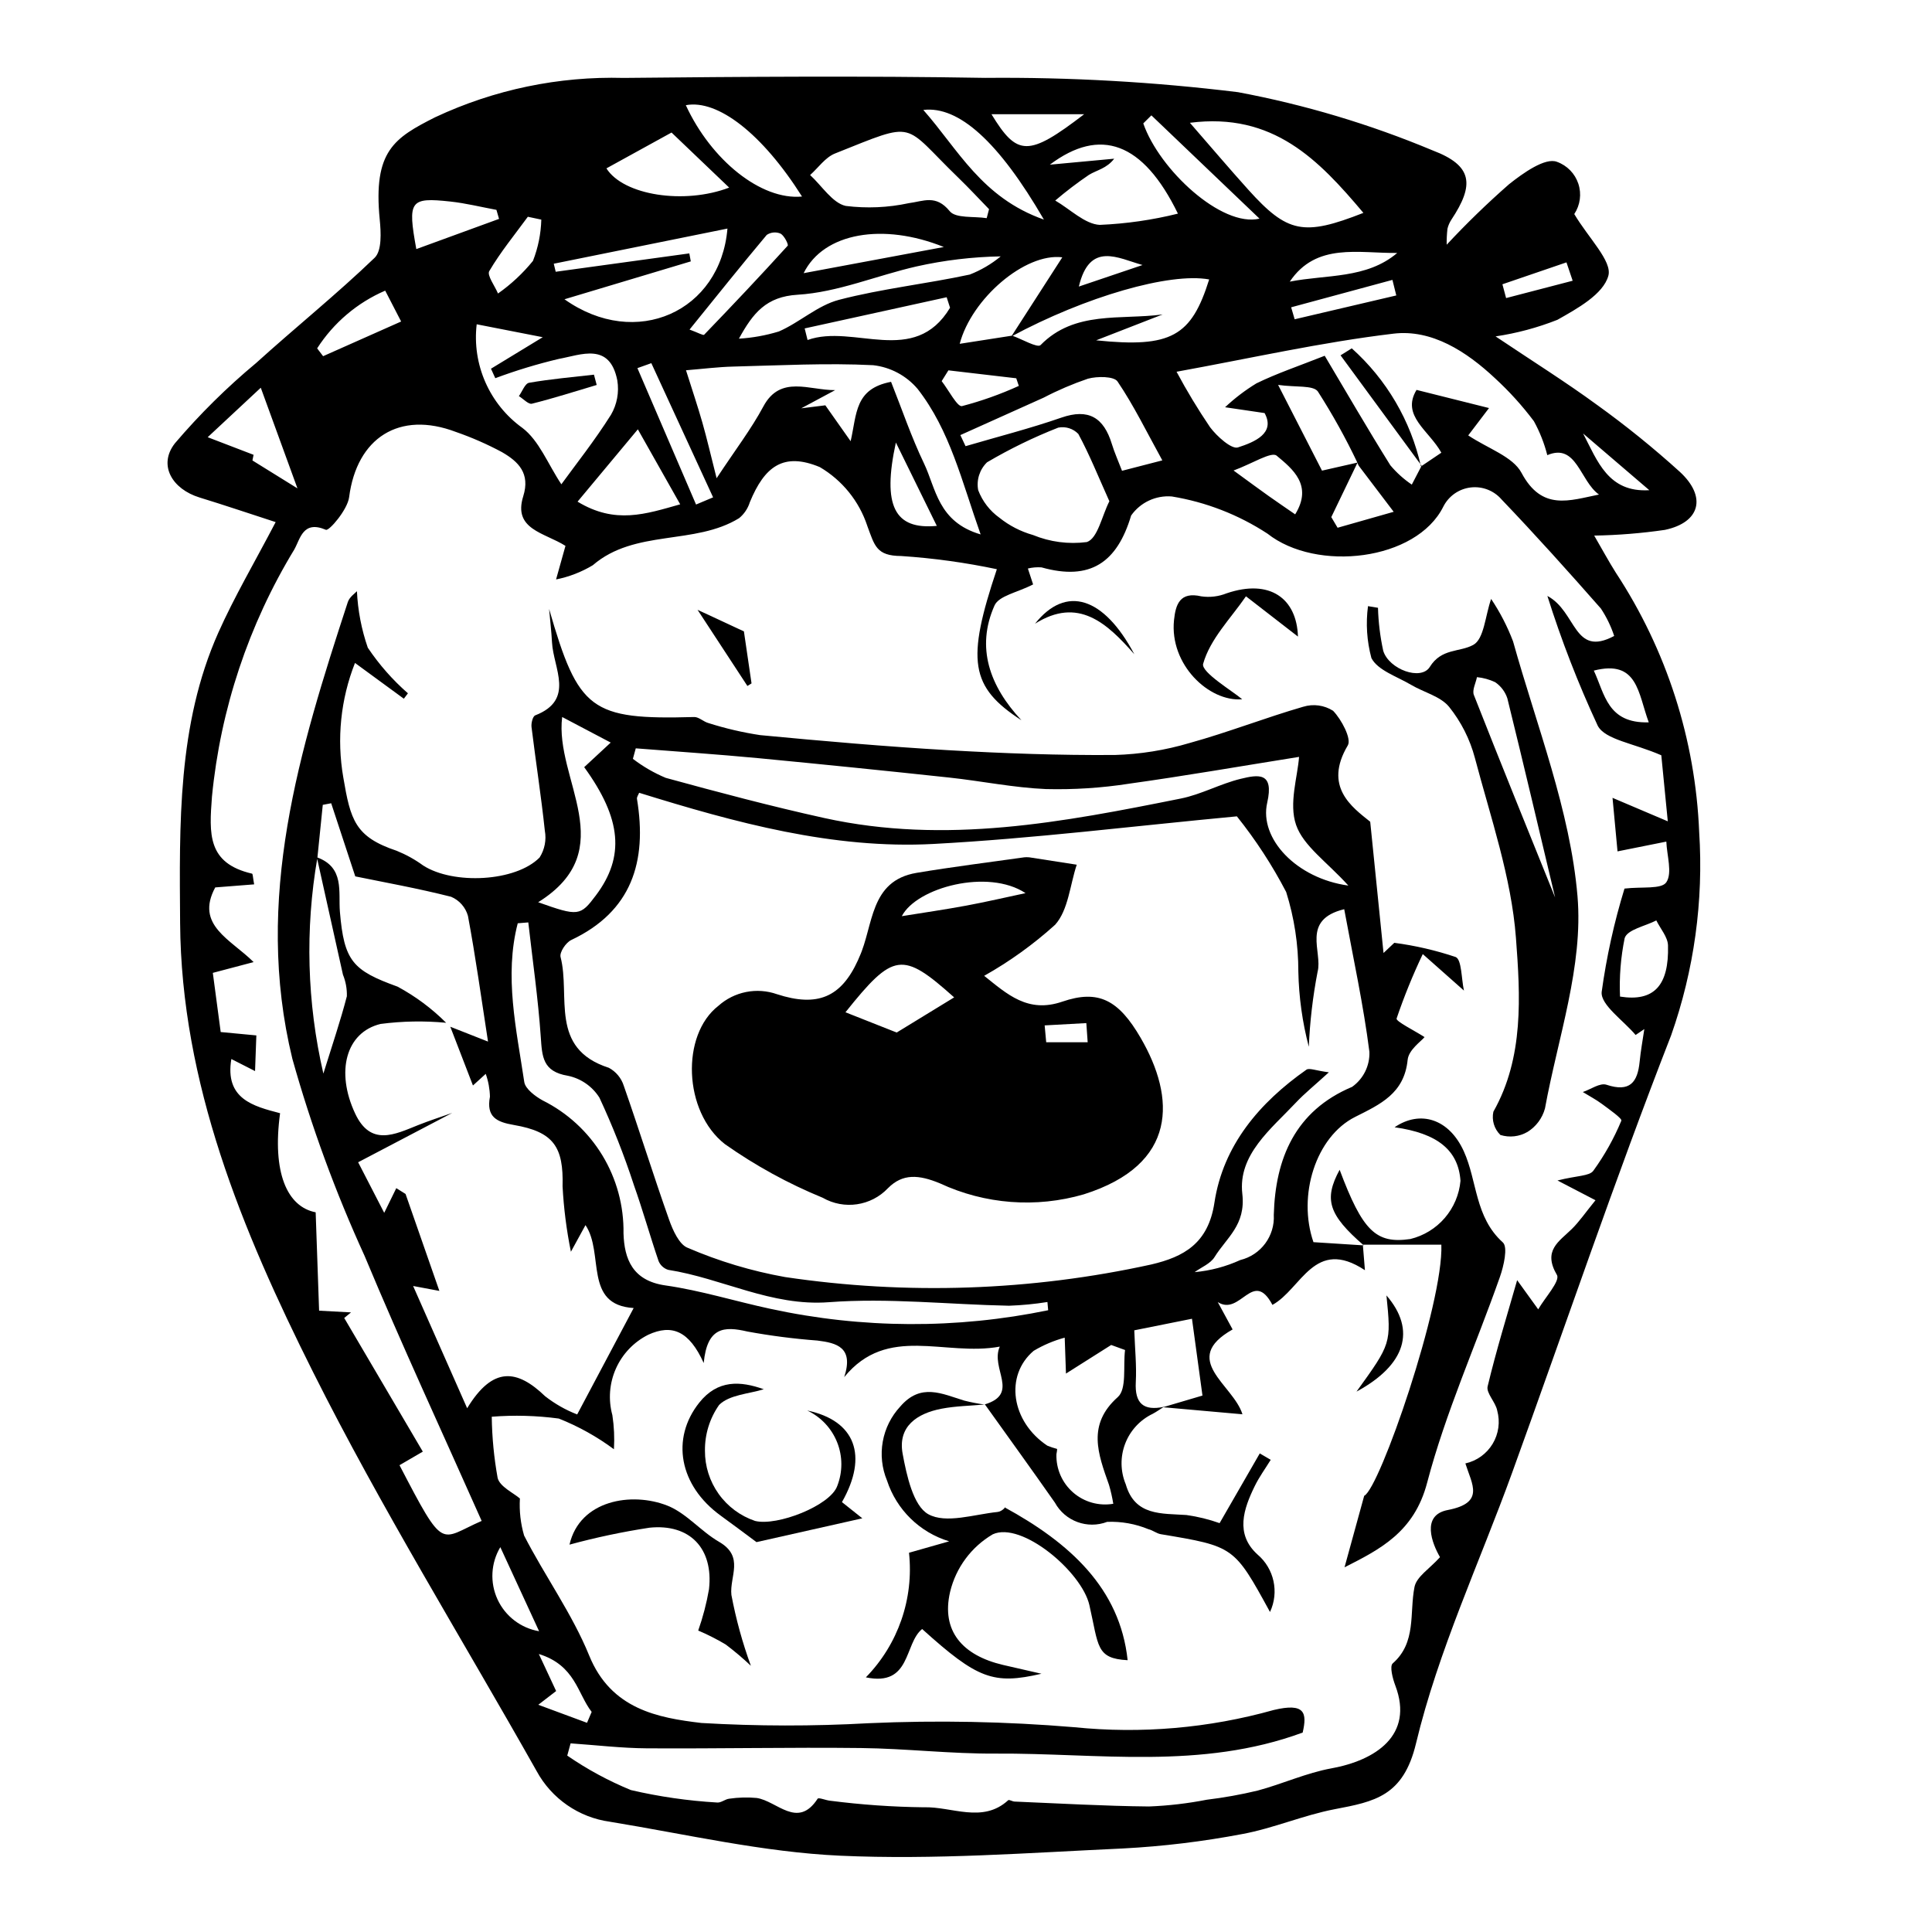 <?xml version="1.0" encoding="UTF-8"?>
<!-- Uploaded to: SVG Repo, www.svgrepo.com, Generator: SVG Repo Mixer Tools -->
<svg fill="#000000" width="800px" height="800px" version="1.1" viewBox="144 144 512 512" xmlns="http://www.w3.org/2000/svg">
 <g>
  <path d="m217.05 282.36c-7.156-2.32-13.621-4.512-20.137-6.508-7.297-2.234-11.062-8.59-6.582-14.34v-0.004c6.559-7.707 13.77-14.84 21.551-21.312 10.375-9.398 21.32-18.188 31.402-27.883 1.945-1.871 1.684-6.731 1.348-10.145-1.789-18.215 3.898-21.629 14.738-27.121l0.004 0.004c15.602-7.312 32.695-10.875 49.918-10.402 31.918-0.32 63.852-0.559 95.797-0.012 22.391-0.203 44.77 1.062 66.996 3.789 17.695 3.316 34.988 8.492 51.594 15.438 10.617 4.019 11.113 9.082 4.945 18.367-0.477 0.73-0.824 1.539-1.031 2.387-0.16 1.406-0.23 2.816-0.203 4.231 5.231-5.613 10.742-10.961 16.516-16.02 3.688-2.934 9.609-7.176 12.723-5.938 2.676 0.965 4.762 3.106 5.652 5.805 0.891 2.699 0.492 5.66-1.082 8.031 3.789 6.379 10.094 12.492 9.035 16.348-1.355 4.922-8.25 8.711-13.523 11.688v-0.004c-5.269 2.082-10.762 3.555-16.367 4.387 9.891 6.633 18.602 12.09 26.883 18.148v-0.004c7.641 5.496 14.965 11.422 21.941 17.742 7.188 6.621 5.426 13.398-3.922 15.383l-0.004 0.004c-6.215 0.902-12.48 1.41-18.762 1.516 2.199 3.789 3.863 6.875 5.734 9.836 13.457 20.477 21.09 44.23 22.086 68.715 1.184 18.277-1.344 36.605-7.43 53.879-14.918 38.254-28.113 77.223-42.117 115.86-8.664 23.906-19.59 47.172-25.5 71.816-3.359 14.004-11 15.395-21.547 17.414-8.312 1.59-16.207 5.062-24.531 6.59-10.418 1.98-20.953 3.254-31.543 3.812-24.969 1.148-50.008 3.051-74.988 1.918-20.363-0.926-40.699-5.676-61.012-9-8.246-1.133-15.461-6.125-19.43-13.445-19.855-35.234-41.219-69.754-59.289-105.83-18.77-37.477-34.887-76.469-35.18-118.93-0.18-26.09-0.719-52.57 10.113-76.883 4.266-9.57 9.617-18.633 15.203-29.32zm286.67-15.75c-3.09-6.5-6.586-12.793-10.469-18.855-1.223-1.719-5.859-1.078-10.539-1.75 4.559 8.906 7.941 15.504 11.633 22.719 3.32-0.754 6.371-1.445 9.418-2.137-2.32 4.816-4.641 9.637-6.957 14.453l1.672 2.82 14.863-4.227c-3.086-4.062-6.172-8.129-9.254-12.195-0.152-0.262-0.277-0.539-0.367-0.828zm-91.496-33.66c2.59 0.91 6.723 3.332 7.535 2.5 9.027-9.219 21.242-6.617 32.352-8.117l-17.621 6.856c19.969 2.07 25.242-1.121 29.953-16.133-10.406-1.914-32.801 4.543-52.441 15.125 4.379-6.797 8.754-13.594 13.52-20.992-9.891-1.227-24.047 10.969-27.191 22.926zm-184.11 138.35c-3.297 18.984-2.758 38.434 1.582 57.207 2.367-7.621 4.539-13.98 6.223-20.484h0.004c0.055-1.961-0.301-3.91-1.039-5.727-2.297-10.371-4.602-20.742-6.918-31.113 7.41 2.68 5.672 9.172 6.113 14.453 1.102 13.094 3.41 15.547 15.305 19.844v0.004c4.723 2.547 9.051 5.769 12.848 9.562-5.785-0.547-11.613-0.441-17.375 0.309-9.191 2.219-11.941 12.641-6.742 23.734 4.129 8.82 10.543 5.535 16.668 3.086 2.973-1.188 6.035-2.164 9.059-3.238-8.277 4.34-16.555 8.684-24.93 13.074 2.379 4.609 4.523 8.773 6.91 13.402l3.199-6.539 2.457 1.539c2.949 8.453 5.898 16.906 8.961 25.691l-6.957-1.301c4.816 10.898 9.164 20.727 14.32 32.395 6.863-11.277 13.301-10.266 20.68-3.164v-0.004c2.574 2.012 5.43 3.633 8.477 4.812 5.231-9.855 10.031-18.895 14.969-28.199-13.344-0.82-7.734-14.52-12.766-21.973-1.309 2.391-2.285 4.176-3.863 7.055-1.164-5.715-1.902-11.512-2.211-17.336 0.285-10.426-2.332-14.445-12.906-16.258-4.644-0.797-7.332-2.156-6.344-7.484h0.004c-0.047-2.066-0.422-4.113-1.117-6.062-1.688 1.535-2.535 2.312-3.387 3.082-2-5.191-4.004-10.379-6.004-15.57l9.996 3.934c-1.801-11.641-3.297-22.512-5.316-33.301h0.004c-0.641-2.281-2.281-4.152-4.465-5.074-8.828-2.242-17.801-3.848-25.402-5.406-2.25-6.828-4.316-13.105-6.383-19.379l-2.227 0.422c-0.477 4.664-0.953 9.336-1.426 14.008zm292.62-103.86-0.188 0.188 5.426-3.66c-3.242-5.867-10.727-9.777-6.574-16.641l19.207 4.809c-1.691 2.227-3.336 4.391-5.508 7.25 5.18 3.469 11.816 5.598 14.117 9.918 5.43 10.195 12.711 7.324 20.535 5.758-5.074-3.606-5.91-13.75-13.699-10.441-0.797-3.137-1.988-6.16-3.547-8.996-3.074-4.098-6.519-7.902-10.293-11.371-7.613-7.141-16.789-13.039-26.914-11.832-19.113 2.277-37.922 6.539-57.496 10.094 2.703 5.051 5.664 9.957 8.879 14.699 1.816 2.426 5.691 5.902 7.387 5.356 4.426-1.426 9.996-3.758 7.062-9.105l-10.473-1.543c2.547-2.387 5.328-4.508 8.309-6.328 5.418-2.648 11.199-4.582 18.098-7.316 5.644 9.484 11.355 19.355 17.395 29.027l-0.004-0.004c1.652 1.965 3.566 3.688 5.688 5.125 0.867-1.66 1.73-3.32 2.594-4.984zm-68.289 249.38c-0.984 0.621-1.93 1.305-2.957 1.852h0.004c-3.363 1.602-5.981 4.438-7.312 7.918-1.332 3.481-1.273 7.336 0.16 10.773 2.43 8.441 9.539 7.676 16.137 8.137l0.004 0.004c2.973 0.418 5.894 1.141 8.727 2.144 3.59-6.234 7.117-12.359 10.645-18.48l2.902 1.699c-1.422 2.312-3.043 4.519-4.231 6.953-2.949 6.035-5.269 12.684 0.715 18.125 4.426 3.746 5.789 9.996 3.324 15.246-9.512-17.383-9.516-17.371-28.934-20.613-1.125-0.188-2.148-1.066-3.277-1.32h0.004c-3.465-1.434-7.199-2.098-10.941-1.949-5.246 1.996-11.156-0.176-13.855-5.098-6.102-8.723-12.348-17.344-18.535-26.008l-0.117-0.004c9.492-2.82 1.449-9.516 4.043-15.332-14.617 2.695-29.738-5.981-41.223 8.078 2.582-7.883-1.973-9.055-7.117-9.688-6.223-0.469-12.418-1.266-18.559-2.394-6.168-1.445-10.652-1.176-11.562 8.348-3.856-8.512-8.414-10.391-14.738-7.473h0.004c-3.793 1.91-6.809 5.07-8.535 8.953-1.727 3.879-2.059 8.234-0.938 12.332 0.457 2.992 0.594 6.019 0.414 9.039-4.496-3.336-9.41-6.07-14.613-8.133-5.891-0.789-11.844-0.953-17.766-0.484 0.07 5.445 0.594 10.875 1.562 16.234 0.582 2.312 4.203 3.965 5.898 5.434v0.004c-0.195 3.312 0.184 6.633 1.113 9.816 5.508 10.734 12.746 20.746 17.254 31.812 5.793 14.23 18.215 16.496 29.73 17.859 14.762 0.867 29.562 0.887 44.324 0.062 18.164-0.809 36.363-0.457 54.48 1.059 17.746 1.805 35.672 0.262 52.848-4.555 8.359-2.004 8.883 0.793 7.695 5.973-26.941 9.949-54.355 5.402-81.316 5.578-11.895 0.078-23.84-1.34-35.75-1.477-18.914-0.219-37.812 0.195-56.727 0.078-6.727-0.043-13.477-0.855-20.215-1.316l-0.887 3.246h0.004c5.277 3.637 10.93 6.695 16.859 9.129 7.504 1.75 15.148 2.852 22.844 3.301 1.047 0.125 2.141-0.91 3.266-1.016 2.387-0.344 4.805-0.406 7.203-0.191 5.398 0.762 10.871 8.363 16.184 0.195 0.254-0.395 2.207 0.453 3.375 0.547 8.188 1.051 16.43 1.629 24.684 1.73 7.461-0.258 15.652 4.367 22.441-1.875 0.238-0.219 1.098 0.336 1.668 0.359 11.891 0.488 23.785 1.191 35.664 1.301 5.137-0.203 10.25-0.801 15.297-1.789 4.527-0.547 9.02-1.355 13.453-2.418 6.598-1.766 12.906-4.684 19.598-5.902 11.617-2.117 21.898-8.742 16.914-21.918-0.711-1.875-1.559-5.137-0.691-5.894 6.336-5.555 4.391-13.316 5.766-20.25 0.547-2.746 4-4.82 6.758-7.902-2.074-3.559-5.078-11.121 2.043-12.488 9.906-1.906 6.438-6.769 4.68-12.352v0.004c3.016-0.668 5.629-2.547 7.227-5.195 1.594-2.648 2.031-5.836 1.211-8.816-0.422-2.231-2.965-4.629-2.539-6.406 2.305-9.633 5.238-19.094 7.82-28.152l5.582 7.734c1.789-3.113 5.891-7.527 4.961-9.113-3.809-6.496 0.555-8.844 3.949-12.18 1.984-1.953 3.574-4.305 6.273-7.621-3.223-1.676-5.629-2.926-10.078-5.238 5.293-1.324 8.43-1.145 9.488-2.555 2.992-4.121 5.488-8.582 7.441-13.285 0.254-0.586-3.234-3.019-5.117-4.422-1.602-1.191-3.391-2.125-5.094-3.176 2.109-0.707 4.547-2.5 6.273-1.93 6.231 2.062 8.25-0.668 8.789-6.129 0.285-2.891 0.816-5.75 1.238-8.625l-2.309 1.566c-3.184-3.809-9.277-7.953-8.996-11.359h-0.004c1.277-9.293 3.301-18.473 6.055-27.441 4.598-0.547 9.805 0.242 11.086-1.672 1.648-2.457 0.145-7.086 0-10.777l-12.934 2.59c-0.352-3.75-0.82-8.805-1.324-14.188 4.793 2.035 8.766 3.727 14.645 6.223-0.785-8.008-1.379-14.027-1.719-17.504-7.352-3.211-14.852-4.106-16.836-7.812-5.195-11.172-9.656-22.668-13.355-34.414 7.805 4.137 6.891 16.359 17.703 10.609v-0.004c-0.844-2.566-2.027-5.008-3.519-7.262-8.617-9.801-17.344-19.523-26.367-28.957h0.004c-2.047-2.34-5.121-3.512-8.207-3.125-3.082 0.387-5.773 2.281-7.18 5.055-7.144 14.383-33.602 17.445-46.617 7.172-7.668-5.012-16.301-8.367-25.344-9.848-4.234-0.348-8.336 1.574-10.781 5.047-3.715 12.457-10.824 17.383-23.746 13.746-1.215-0.09-2.434 0.012-3.617 0.301l1.383 4.215c-4.133 2.141-9.07 2.977-10.23 5.594-4.938 11.102-1.324 21.34 7.137 30.402-13.629-8.828-14.621-15.832-6.512-40.027-8.355-1.762-16.824-2.93-25.348-3.496-6.629-0.035-7.035-2.758-9-8.012l0.004-0.004c-2.168-6.535-6.637-12.059-12.574-15.547-9.625-4.008-14.637-0.199-18.551 9.32-0.512 1.645-1.496 3.109-2.828 4.207-11.766 7.254-27.625 2.859-38.77 12.469h0.004c-3.008 1.812-6.305 3.09-9.75 3.777 0.676-2.406 1.605-5.723 2.492-8.898-5.574-3.531-13.953-4.328-11.191-13.148 1.895-6.047-1.254-9.156-5.566-11.652l0.004-0.004c-3.949-2.121-8.062-3.926-12.297-5.394-14.988-5.695-26.254 1.57-28.285 17.301-0.426 3.309-5.297 9-6.152 8.637-6.094-2.594-6.766 2.371-8.379 5.223-12.102 19.91-19.559 42.293-21.816 65.48-0.738 9.855-1.285 17.66 10.629 20.426 0.203 0.047 0.219 1.051 0.551 2.836l-10.312 0.809c-5.402 10.008 4.152 13.77 10.168 19.789l-10.809 2.856c0.711 5.332 1.398 10.52 2.086 15.68l9.449 0.895c-0.117 3.184-0.215 5.856-0.344 9.453l-6.281-3.195c-1.781 10.59 5.836 12.508 12.914 14.359-2.133 15.691 1.832 24.789 9.43 26.262l0.91 26.07 8.461 0.453-1.805 1.48 20.828 35.418-6.176 3.598c12.078 23.215 10.512 19.664 21.773 14.766-10.387-23.395-21.18-46.633-31.027-70.238-7.723-16.891-14.121-34.352-19.141-52.234-10.312-42.387 1.902-81.902 14.695-121.03 0.449-1.367 1.957-2.359 2.418-2.887 0.238 5.106 1.207 10.148 2.879 14.973 3.004 4.477 6.578 8.543 10.637 12.09l-1.082 1.434c-4.152-3.039-8.301-6.078-12.949-9.48-3.801 9.633-4.871 20.121-3.102 30.324 1.918 11.32 3.113 15.762 14.141 19.453 2.492 1.008 4.848 2.312 7.019 3.894 7.973 5.148 24.52 4.34 30.867-2.113 1.344-2.113 1.84-4.66 1.383-7.121-0.973-9.16-2.398-18.285-3.523-27.434-0.125-1.035 0.312-2.852 0.988-3.117 10.594-4.125 4.805-12.449 4.438-19.348-0.16-2.949-0.508-5.894-0.77-8.844 7.769 26.895 11.004 29.398 38.453 28.637 1.23-0.035 2.492 1.273 3.816 1.613 4.465 1.418 9.035 2.484 13.668 3.184 16.621 1.578 33.266 3.031 49.91 3.996 14.676 0.852 29.383 1.375 44.043 1.266l0.004 0.004c6.727-0.195 13.398-1.262 19.848-3.18 10.152-2.805 19.98-6.668 30.098-9.605l0.004 0.004c2.668-0.824 5.562-0.434 7.922 1.066 2.242 2.328 4.938 7.43 3.898 9.172-6.492 10.922 1.078 16.34 5.941 20.234 1.32 13.008 2.422 23.895 3.527 34.781l2.852-2.691v-0.004c5.531 0.727 10.977 1.988 16.266 3.762 1.617 0.684 1.504 5.758 2.195 8.895-4.34-3.848-7.625-6.762-10.91-9.672v-0.004c-2.644 5.555-4.961 11.262-6.941 17.086-0.223 0.742 4.758 3.203 7.414 4.918-0.852 1.074-4.215 3.344-4.484 6.027-0.898 8.922-7.227 11.762-13.922 15.129-10.422 5.246-15.312 20.812-11.039 33.188l13.32 0.852-0.23-0.18c0.172 2.129 0.348 4.254 0.551 6.758-13.426-8.867-16.809 4.984-24.512 9.191-5.164-9.688-8.469 3.106-14.488-0.742 1.984 3.644 2.965 5.445 3.934 7.25-14.09 7.981 0.191 14.613 2.609 22.484-7.574-0.676-14.32-1.273-21.062-1.871l10.465-3.09c-0.977-7.144-1.852-13.531-2.781-20.355l-15.289 3.066c0.172 4.941 0.637 9.355 0.402 13.707-0.312 5.719 2.07 7.695 7.449 6.566zm19.34-156.48c-27.68 2.598-53.969 5.898-80.426 7.316-26.613 1.426-52.449-5.637-77.98-13.562-0.203 0.543-0.656 1.121-0.574 1.629 2.758 16.684-1.438 29.844-17.41 37.383-1.43 0.676-3.164 3.262-2.836 4.527 2.68 10.344-3.106 24.211 12.766 29.336l0.004-0.004c1.895 1.008 3.32 2.715 3.973 4.762 4.129 11.789 7.84 23.715 12.008 35.492 0.98 2.773 2.68 6.598 4.922 7.457 8.273 3.566 16.934 6.168 25.801 7.754 32.293 4.805 65.191 3.676 97.078-3.332 8.586-2.012 15.086-5.559 16.719-16.352 2.301-15.234 11.973-26.555 24.379-35.262 0.754-0.531 2.445 0.234 5.953 0.691-3.848 3.516-6.457 5.609-8.727 8.023-6.582 7.008-15.406 13.809-14.207 24.199 0.953 8.27-4.191 11.605-7.356 16.73-1.09 1.766-3.488 2.695-5.289 4.008l-0.008-0.004c4.191-0.375 8.285-1.461 12.113-3.207 5.465-1.332 9.199-6.375 8.879-11.988 0.414-14.875 5.617-27.535 20.754-33.906 2.992-2.121 4.719-5.606 4.586-9.27-1.566-12.355-4.242-24.613-6.676-37.812-11.508 2.809-5.68 11.312-7.047 16.555h-0.004c-1.266 6.566-2.047 13.219-2.332 19.902-1.707-6.504-2.637-13.188-2.773-19.906 0.008-7.16-1.078-14.273-3.223-21.105-3.691-7.094-8.07-13.812-13.066-20.055zm-159.3-18.023-0.762 2.781c2.672 2.047 5.594 3.738 8.695 5.039 13.934 3.82 27.914 7.531 41.996 10.641 32.238 7.117 63.426 1.078 94.508-5.156 5.434-1.09 10.449-3.906 15.852-5.219 4.617-1.121 8.93-1.906 7.047 6.332-2.18 9.535 7.805 20.082 21.508 21.953-5.664-6.266-11.938-10.5-13.859-16.09-1.949-5.668 0.402-12.68 0.793-18.016-16.004 2.555-30.48 5.082-45.039 7.102l-0.004 0.004c-7.289 1.133-14.668 1.605-22.043 1.422-8.539-0.359-17.059-2.129-25.605-3.047-16.898-1.816-33.805-3.531-50.715-5.152-10.781-1.02-21.582-1.742-32.371-2.594zm109.29 148.91-0.195-2.18c-3.367 0.535-6.769 0.863-10.18 0.984-15.926-0.316-31.996-2.125-47.742-0.934-15.242 1.152-28.32-6.348-42.586-8.578-1.148-0.359-2.078-1.211-2.539-2.32-2.293-6.715-4.199-13.551-6.578-20.238h0.004c-2.57-7.863-5.609-15.566-9.102-23.066-1.883-2.996-4.91-5.094-8.375-5.809-6.723-1.113-6.812-5.117-7.172-10.32-0.699-10.121-2.16-20.215-3.305-30.32l-2.797 0.23c-3.629 13.977-0.355 28.062 1.73 42.066 0.27 1.816 2.93 3.82 4.918 4.906h0.004c6.519 3.258 11.984 8.297 15.77 14.527 3.781 6.234 5.723 13.41 5.606 20.699 0.215 6.754 2.371 12.535 11.113 13.777 9.371 1.332 18.562 4.223 27.875 6.215l-0.004-0.004c24.227 5.258 49.281 5.379 73.555 0.363zm-17.898-205.6c-5.027-14.184-8.102-27.555-16.715-38.582v0.004c-2.984-3.512-7.191-5.754-11.766-6.269-12.359-0.621-24.746 0.062-37.113 0.367-3.977 0.098-7.93 0.605-12.484 0.977 1.707 5.422 3.137 9.637 4.352 13.91 1.188 4.176 2.16 8.402 3.758 14.699 4.965-7.535 9.168-13.004 12.391-19.02 4.516-8.434 12.203-4.25 19.031-4.328-2.414 1.293-4.824 2.586-8.992 4.82l6.383-0.793c2.707 3.84 4.707 6.676 6.707 9.512 1.672-7.32 1.047-13.891 10.711-15.738 2.902 7.301 5.383 14.652 8.723 21.617 3.191 6.656 3.691 15.504 15.016 18.824zm38.27 216.14-3.668-1.336c-3.898 2.465-7.793 4.93-11.988 7.582l-0.332-9.523c-2.887 0.785-5.652 1.957-8.223 3.488-7.777 6.582-5.926 18.777 3.606 25.133 0.832 0.344 1.684 0.629 2.555 0.855 0.137 0.066-0.062 0.941-0.137 1.438h0.004c-0.117 3.867 1.508 7.582 4.43 10.125 2.918 2.539 6.824 3.637 10.637 2.988-0.273-1.688-0.652-3.359-1.133-5-2.91-8.23-5.875-15.969 2.324-23.273 2.434-2.168 1.383-8.211 1.926-12.477zm-4.152-224.93c-2.969-6.613-5.281-12.391-8.227-17.84-1.375-1.426-3.379-2.055-5.32-1.672-6.523 2.559-12.832 5.633-18.871 9.188-1.969 1.91-2.852 4.68-2.348 7.379 1.117 2.938 3.074 5.484 5.629 7.312 2.625 2.106 5.648 3.66 8.887 4.574 4.516 1.855 9.434 2.504 14.277 1.871 2.887-0.961 3.973-6.887 5.973-10.812zm-145.23-4.496c3.754-5.172 8.82-11.547 13.141-18.41v0.004c1.609-2.754 2.207-5.984 1.688-9.129-2.012-10.219-9.652-6.75-15.523-5.688-5.703 1.352-11.32 3.059-16.812 5.106l-1.145-2.512c4.258-2.594 8.52-5.188 13.719-8.352l-17.504-3.422c-0.617 5.242 0.184 10.551 2.312 15.379 2.129 4.828 5.508 9 9.793 12.078 4.438 3.352 6.754 9.57 10.332 14.945zm166.57-95.801c5.742 6.594 10.531 12.246 15.488 17.746 10.367 11.492 14.629 12.359 30.492 6.129-11.836-14.047-23.898-26.703-45.98-23.875zm-53.852 25.277 0.625-2.383c-2.707-2.781-5.344-5.637-8.133-8.332-15.113-14.602-10.668-15.203-32.688-6.426-2.574 1.027-4.418 3.766-6.598 5.711 3.121 2.859 5.926 7.41 9.438 8.184 5.559 0.695 11.195 0.453 16.676-0.723 3.914-0.504 7.227-2.375 10.879 2.113 1.594 1.961 6.434 1.316 9.801 1.852zm-111.89 21.492c18.973 13.449 41.355 3.211 43.188-18.734l-46.027 9.312 0.516 2.133 35.406-4.867 0.391 2.117c-10.754 3.227-21.508 6.453-33.473 10.039zm162.57-22.695c-9.242-18.977-20.602-22.996-33.945-12.973l17.055-1.586c-1.992 2.609-4.617 3.012-6.691 4.285l0.004-0.004c-3.102 2.106-6.086 4.379-8.938 6.809 3.938 2.277 7.848 6.254 11.812 6.453l0.004-0.004c6.984-0.297 13.918-1.293 20.703-2.981zm-169.54 182.49c10.645 3.777 11.16 3.703 15.328-1.863 7.637-10.199 6.82-20.219-3.133-33.934 2.09-1.938 4.246-3.938 7.027-6.516-4.777-2.516-9.035-4.762-12.863-6.777-2.078 16.582 15.984 35.121-6.359 49.09zm154.73-114.34 10.676-2.758c-4.203-7.629-7.578-14.574-11.871-20.91-0.949-1.402-5.391-1.406-7.82-0.742h-0.008c-4.027 1.371-7.949 3.047-11.723 5.016-7.371 3.305-14.738 6.613-22.102 9.934l1.379 2.938c8.469-2.488 17.055-4.672 25.375-7.559 7.211-2.504 11.25-0.055 13.406 7.016 0.684 2.246 1.668 4.414 2.684 7.07zm-101.53-35.012c3.598-0.215 7.152-0.859 10.598-1.914 5.516-2.406 10.258-6.91 15.953-8.391 11.332-2.949 23.141-4.219 34.629-6.688 2.969-1.16 5.738-2.785 8.199-4.816-7.5 0.129-14.969 1.02-22.289 2.66-10.562 2.402-20.852 6.859-31.531 7.504-8.336 0.5-11.832 4.856-15.559 11.645zm-42.762 43.191c9.996 6.074 18.07 3.277 27.199 0.707-3.84-6.797-7.141-12.641-11.223-19.875-5.902 7.078-10.668 12.801-15.977 19.168zm7.648-88.324c4.523 7.168 20.648 9.637 32.527 5.098-5.676-5.422-10.98-10.492-15.273-14.594-6.402 3.523-11.492 6.324-17.254 9.496zm51.836 7.465c-10.535-16.668-22.336-25.805-30.793-24.207 6.703 14.539 19.922 25.234 30.793 24.207zm64.102 6.113c-11.992-20.684-22.613-30.188-31.957-29.059 9.176 10.367 15.434 23.23 31.953 29.055zm-197.82 71.227c-3.305-9.066-6.133-16.828-9.719-26.672-6.047 5.637-10.109 9.426-14.066 13.113l12.156 4.664-0.301 1.496c3.305 2.047 6.609 4.098 11.93 7.398zm103.91-42.086c2.316 0.848 3.621 1.621 3.867 1.371 7.484-7.766 14.895-15.602 22.137-23.586 0.281-0.309-0.914-2.688-1.883-3.211-1.199-0.516-2.578-0.387-3.664 0.34-6.801 8.105-13.406 16.375-20.457 25.086zm69.035-5.785-0.898-2.781-37.629 8.262 0.766 3.07c12.215-4.383 28.285 7.195 37.762-8.551zm177.55 182.55c8.973 1.43 13.008-2.887 12.715-13.57-0.059-2.199-2.016-4.41-3.098-6.613-2.922 1.52-7.66 2.402-8.387 4.688-1.043 5.094-1.457 10.301-1.23 15.496zm-216.35-191.71 37.152-6.934c-16.043-6.477-31.848-3.828-37.152 6.934zm92.156-41.82-2.148 2.129c4.238 12.238 20.754 27.609 30.801 25.242-10.34-9.879-19.496-18.625-28.652-27.371zm-194.8 35.438 21.922-8.004-0.691-2.391c-4.059-0.75-8.102-1.758-12.184-2.203-10.738-1.16-11.395-0.281-9.047 12.598zm62.281 30.23-3.688 1.316c5.18 12.051 10.359 24.098 15.539 36.148l4.519-1.902c-5.457-11.855-10.914-23.711-16.371-35.562zm-66.305-11.039c-1.543-2.988-2.707-5.246-4.223-8.18-7.402 3.188-13.68 8.516-18.035 15.297l1.582 2.074zm37.148-27-3.57-0.758c-3.481 4.758-7.242 9.34-10.223 14.402-0.652 1.109 1.473 3.914 2.316 5.938 3.473-2.441 6.594-5.352 9.266-8.648 1.363-3.492 2.109-7.191 2.211-10.938zm198.35 16.434c9.688-1.91 20.352-0.691 28.48-7.602-10.242 0.133-21.457-2.836-28.48 7.602zm-54.484-44.371h-24.57c6.812 11.168 9.742 11.379 24.57 0zm-39.055 109.1-10.848-22.09c-3.652 16.777-0.375 23.16 10.848 22.09zm78.645-14.676c4.473 3.258 6.852 5.023 9.27 6.738 2.281 1.621 4.602 3.188 7.055 4.883 4.785-7.742-0.766-12.09-4.906-15.551-1.395-1.164-6.445 2.102-11.418 3.93zm-194.32 285.32c-2.516 4.211-2.793 9.395-0.738 13.852 2.059 4.457 6.18 7.613 11.016 8.434-3.707-8.039-6.992-15.164-10.277-22.285zm14.789 38.137c-2.082 1.602-3.402 2.617-4.723 3.637l12.91 4.781 1.234-2.891c-3.762-4.812-4.309-12.344-14-15.344 2.203 4.727 3.418 7.328 4.582 9.816zm103.96-350-1.785 2.856c1.82 2.336 4.137 6.863 5.367 6.625h0.004c5.168-1.352 10.211-3.144 15.074-5.359l-0.68-2.019zm185.6 93.281c-2.867-7.738-2.891-16.691-14.559-13.711 2.898 6.188 3.617 14.051 14.559 13.711zm-66.906-113.13-1.023-4.121-26.84 7.262 0.93 3.172zm28.125-2.961 0.977 3.656 17.641-4.594c-0.547-1.621-1.098-3.246-1.645-4.867zm38.93 54.57-17.547-15.027c3.816 7.305 6.644 15.695 17.547 15.027zm-151.18-53.965 16.879-5.707c-6.516-1.816-14.012-6.352-16.879 5.707z"/>
  <path d="m509.18 305.07c0.109 3.836 0.574 7.652 1.391 11.398 1.512 4.926 10.02 8.012 12.34 4.273 3.106-5.008 7.914-3.844 11.531-5.844 2.859-1.578 3.137-7.637 4.723-12.172 2.356 3.516 4.305 7.285 5.809 11.242 6.266 22.426 15.145 44.809 17.078 67.512 1.578 18.543-5.203 37.543-8.617 56.266-0.699 2.582-2.348 4.801-4.621 6.215-2.176 1.273-4.793 1.57-7.199 0.816-1.637-1.598-2.34-3.926-1.855-6.164 8.145-14.398 7.137-30.734 5.977-46.102-1.207-16-6.707-31.875-10.883-47.676-1.312-4.938-3.641-9.543-6.84-13.527-2.297-2.797-6.711-3.832-10.078-5.828-3.699-2.195-8.855-3.844-10.504-7.102v-0.004c-1.203-4.477-1.508-9.145-0.898-13.738zm46.949 76.801c-4.098-17.211-8.281-35.035-12.668-52.816v0.004c-0.578-1.742-1.715-3.246-3.234-4.277-1.52-0.715-3.148-1.168-4.82-1.332-0.309 1.59-1.324 3.438-0.816 4.731 7.047 17.918 14.305 35.758 21.543 53.691z"/>
  <path d="m505.41 474.04c-9.348-8.125-10.645-12.184-6.394-20.035 6.09 16.223 9.625 19.684 18.734 18.348 3.551-0.859 6.742-2.812 9.125-5.578s3.84-6.211 4.168-9.848c-0.566-8.109-6.086-12.598-17.461-14.191 6.801-4.629 14.43-2.246 18.34 6.359 3.602 7.926 2.891 17.441 10.344 24.16 1.395 1.258 0.234 6.285-0.785 9.176-6.41 18.199-14.387 35.91-19.285 54.535-3.434 13.059-12.461 17.613-21.883 22.387 1.539-5.598 3.094-11.258 5.211-18.953 4.098-1.891 21.043-50.969 20.449-66.547-6.93 0-13.863 0-20.805 0.004z"/>
  <path d="m405.04 516.2c-3.856 0.355-7.781 0.402-11.551 1.129-6.422 1.238-11.613 4.664-10.281 11.922 1.055 5.742 2.816 13.836 6.816 16.039 4.676 2.578 12.141 0.027 18.355-0.605 1.277-0.129 2.375-1.609 1.848-1.227 17.199 9.395 30.578 21.418 32.609 40.512-8.441-0.441-7.648-3.738-10.141-14.613-2.027-8.84-17.984-22.273-25.617-18.742h0.004c-5.676 3.336-9.75 8.832-11.293 15.234-2.422 10.387 3.289 16.859 14.039 19.379 3.473 0.812 6.949 1.594 10.168 2.332-12.723 2.941-16.926 1.41-31.617-11.852-4.832 3.863-2.856 15.328-14.922 12.809h0.004c8.551-8.746 12.746-20.859 11.434-33.02 3.129-0.891 6.883-1.961 10.633-3.027v-0.004c-7.793-2.356-13.941-8.375-16.465-16.117-1.355-3.262-1.742-6.844-1.121-10.316 0.621-3.477 2.231-6.699 4.633-9.285 5.465-6.34 11.043-3.375 17.004-1.559v-0.004c1.75 0.445 3.523 0.789 5.312 1.027 0.047-0.012 0.098-0.012 0.148-0.012z"/>
  <path d="m357.93 517.8c12.727 2.676 16.211 11.949 9.195 24.273l5.402 4.297-28.051 6.309c-2.508-1.859-5.984-4.481-9.508-7.035-10.98-7.969-13.227-20.398-5.664-29.918 4.875-6.137 10.906-5.773 17.105-3.559-3.824 1.211-9.121 1.426-11.859 4.176l0.008 0.004c-2.481 3.543-3.789 7.773-3.738 12.102-0.023 4.102 1.246 8.109 3.629 11.449 2.383 3.344 5.758 5.848 9.645 7.164 5.84 1.461 19.953-4.051 21.793-9.277 1.453-3.719 1.445-7.852-0.035-11.562-1.477-3.707-4.309-6.719-7.922-8.422z"/>
  <path d="m342.99 585.45c-2.121-2.008-4.352-3.891-6.684-5.648-2.336-1.391-4.766-2.621-7.273-3.688 1.254-3.559 2.211-7.219 2.856-10.941 1.223-10.773-5.027-17.441-15.82-16.312v0.004c-7.129 1.09-14.191 2.586-21.148 4.481 2.719-11.848 16.535-14.051 25.938-10.34 5 1.973 8.875 6.805 13.68 9.582 6.828 3.945 2.762 9.176 3.289 14.082 1.203 6.394 2.93 12.676 5.164 18.781z"/>
  <path d="m487.97 312.7c-3.961-3.07-8.871-6.871-13.777-10.672-4.047 5.879-9.508 11.32-11.348 17.887-0.621 2.219 7.922 7.297 10.348 9.398-8.793 0.742-19.297-9.203-18.066-20.992 0.43-4.129 1.539-7.609 7.242-6.281 2.266 0.328 4.578 0.047 6.699-0.805 11.445-3.894 18.59 1.344 18.902 11.465z"/>
  <path d="m418.29 309.29c8.203-10.32 18.207-7.152 26.324 8.094-7.273-8.262-14.855-15.316-26.324-8.094z"/>
  <path d="m328.86 305.61 12.285 5.715c0.496 3.391 1.258 8.586 2.019 13.781l-1.094 0.684c-4.227-6.457-8.453-12.914-13.211-20.18z"/>
  <path d="m503.49 512.79c9.203-12.758 9.203-12.758 7.934-25.488 7.961 9.207 5.086 18.441-7.934 25.488z"/>
  <path d="m404.81 402.6c6.129 4.883 11.57 9.977 20.695 6.852 9.598-3.289 14.93-0.484 20.797 9.621 9.191 15.824 9.945 33.508-15.062 41.43h0.004c-12.648 3.691-26.207 2.66-38.152-2.902-5.625-2.328-9.883-2.637-13.762 1.27-4.488 4.746-11.641 5.797-17.305 2.547-9.156-3.754-17.855-8.527-25.945-14.23-10.988-8.625-11.641-28.93-1.703-36.629 2.074-1.859 4.613-3.125 7.344-3.668s5.559-0.34 8.184 0.582c10.695 3.477 16.98 0.852 21.457-8.984 0.121-0.27 0.227-0.547 0.348-0.816 3.828-8.328 2.652-20.258 15.203-22.359 9.477-1.586 19.031-2.777 28.555-4.121l0.004 0.004c0.598-0.059 1.203-0.031 1.793 0.078 4.031 0.613 8.055 1.25 12.082 1.879-1.793 5.394-2.234 12.008-5.707 15.891h0.004c-5.754 5.203-12.07 9.754-18.832 13.559zm-7.949 5.715c-13.723-12.262-16.066-11.977-28.805 3.949l13.574 5.367c5.34-3.266 10.262-6.277 15.23-9.316zm-13.875-21.52c5.703-0.922 11.426-1.746 17.102-2.801 5.258-0.977 10.461-2.191 15.691-3.305-9.918-6.566-28.84-1.516-32.793 6.106zm37.859 28.945c0.137 1.488 0.273 2.981 0.41 4.469l10.992 0.004-0.359-5.082z"/>
  <path d="m520.75 267.44c-7.164-9.758-14.328-19.512-21.492-29.27l2.973-1.859v0.004c9.23 8.266 15.641 19.211 18.34 31.305z"/>
  <path d="m302.13 246.02c-5.711 1.699-11.391 3.523-17.176 4.969-0.895 0.223-2.285-1.301-3.445-2.016 0.895-1.227 1.605-3.344 2.719-3.535 5.668-0.988 11.441-1.484 17.176-2.148z"/>
 </g>
</svg>